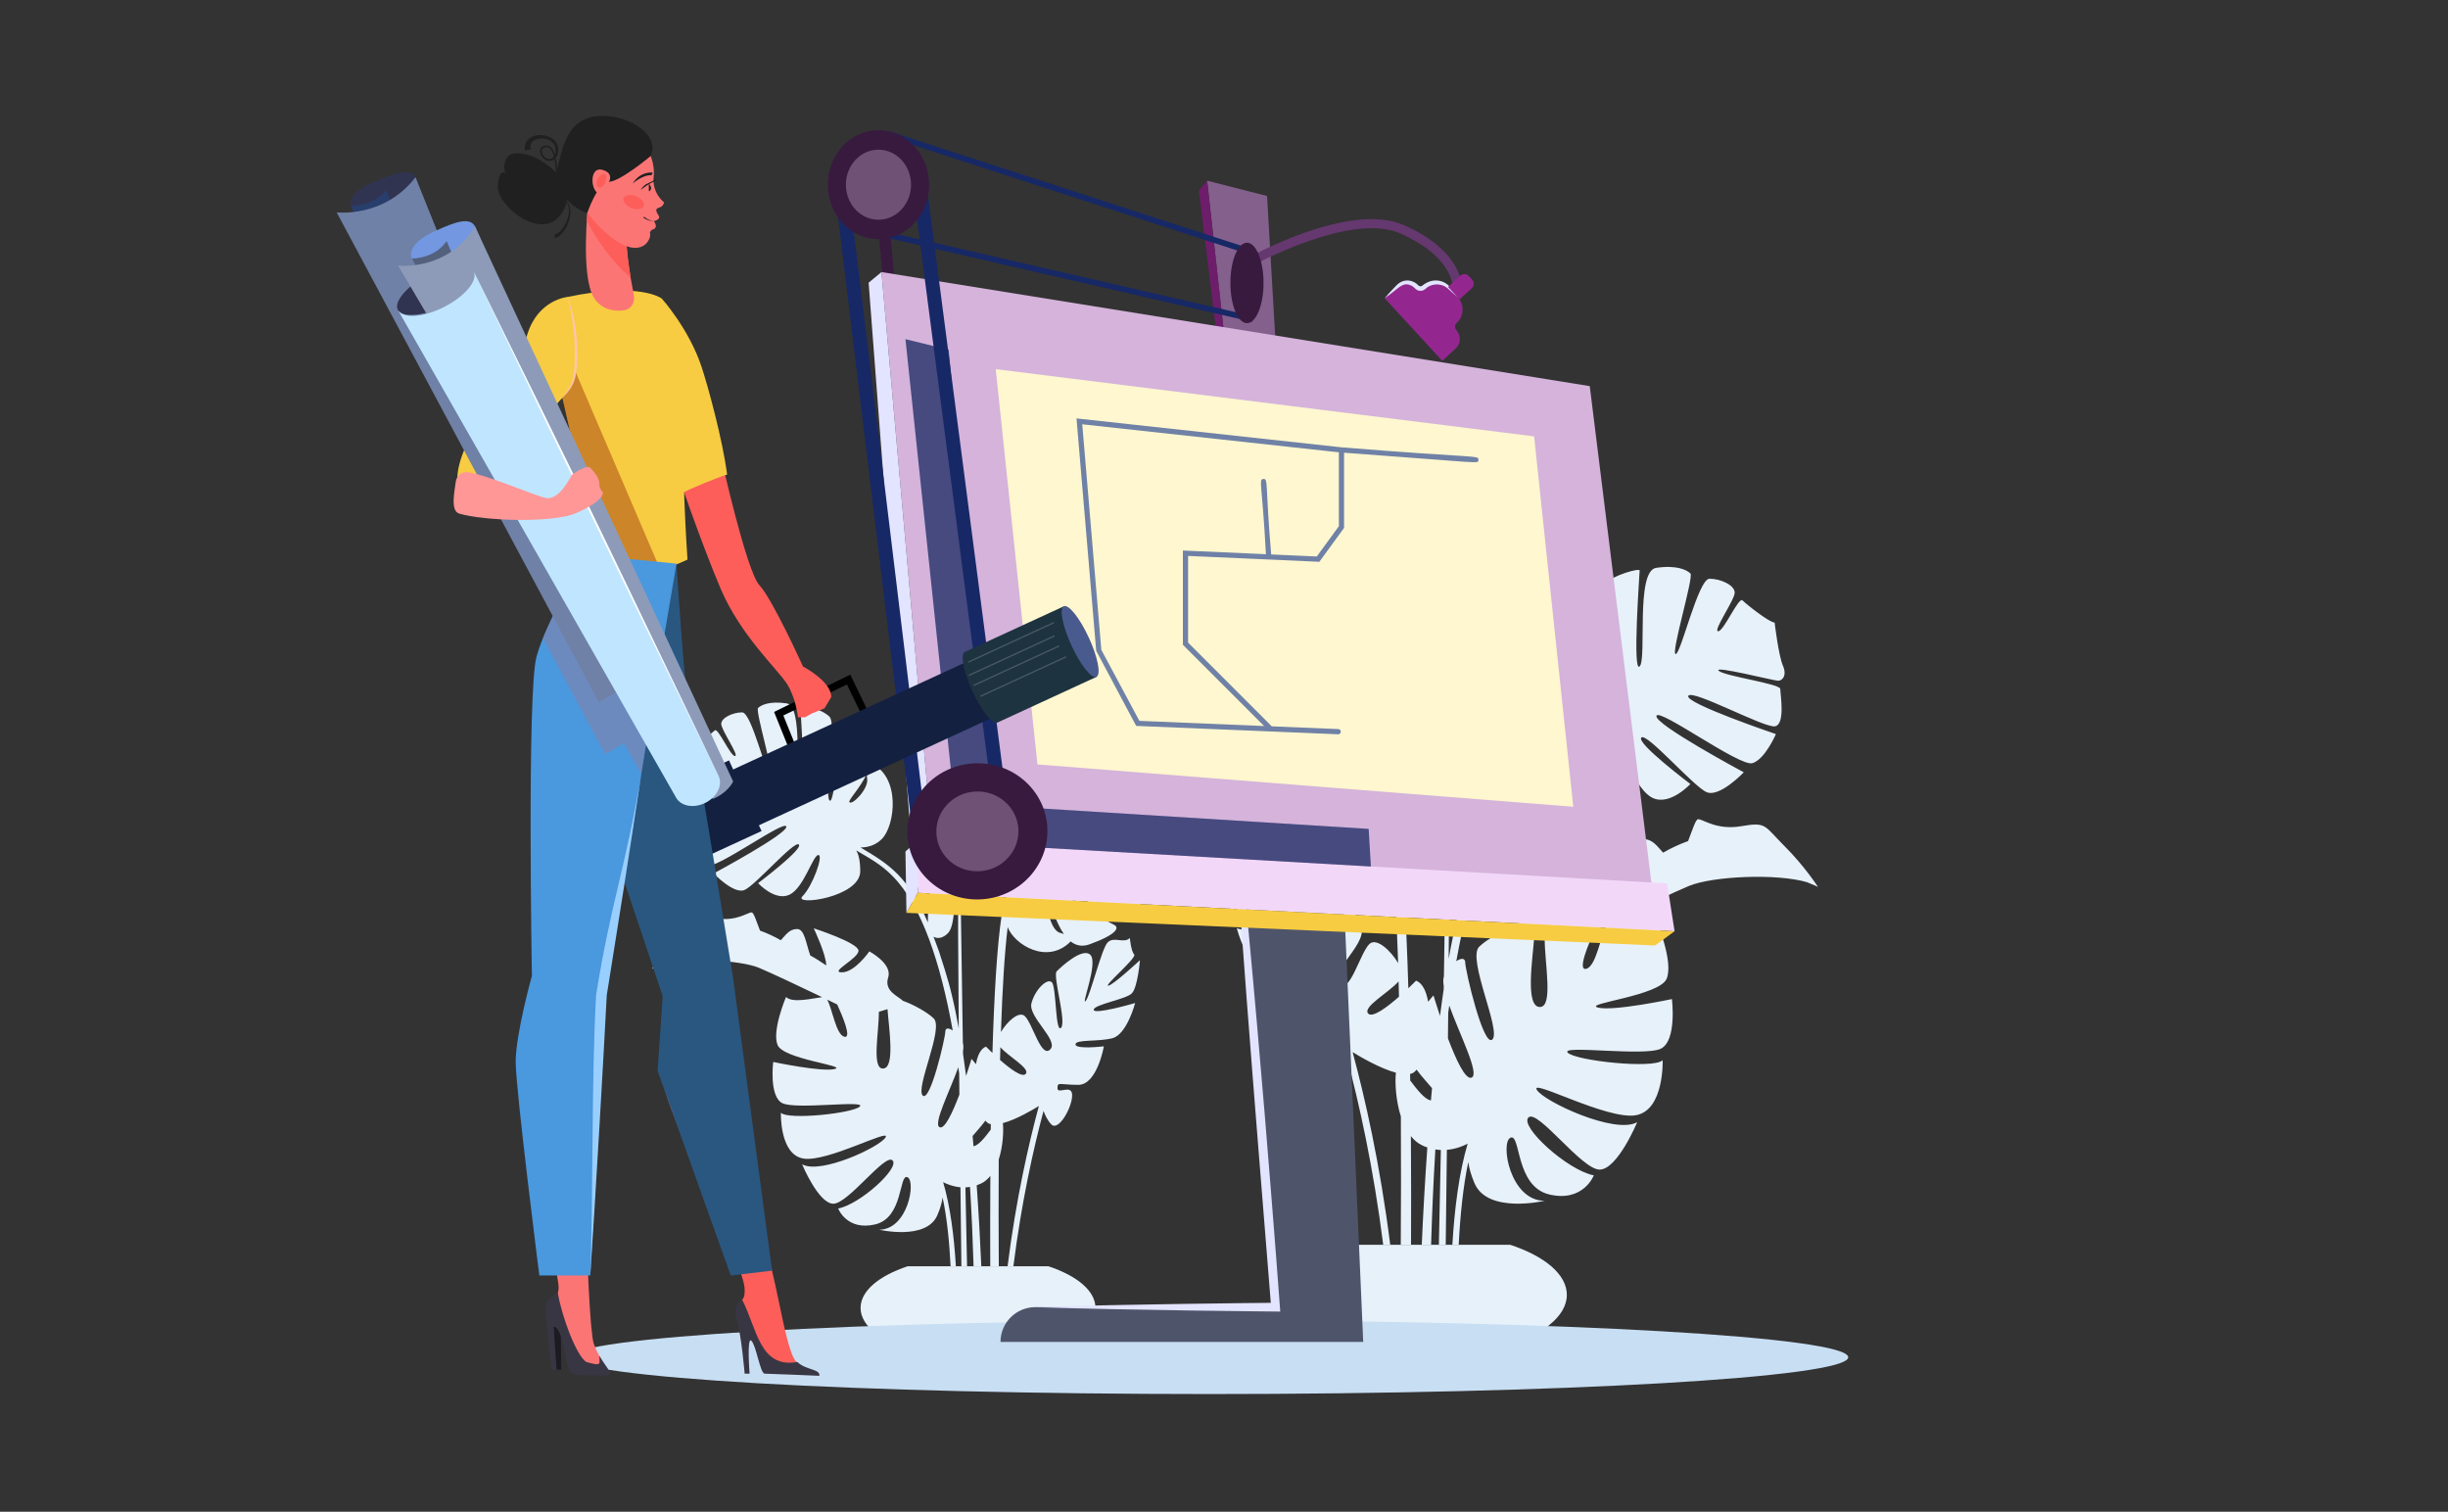 <svg xmlns="http://www.w3.org/2000/svg" width="1098" height="678" viewBox="0 0 1098 678" fill="none"><rect x="0" y="0" width="1098" height="678" fill="#333333" stroke="none"/><path d="M340.517 434.103C345.814 436.315 358.169 442.154 368.733 447.21C364.85 447.646 355.52 450.099 352.556 447.135C352.556 447.135 346.16 462.153 348.749 468.639C351.337 475.109 380.049 477.923 374.436 479.428C368.823 480.933 346.807 476.283 346.807 476.283C346.807 476.283 344.866 491.738 350.901 494.762C356.95 497.787 388.672 493.258 385.662 496.267C382.637 499.292 353.609 502.422 350.253 499.066C350.253 499.066 349.606 517.636 360.185 519.577C370.764 521.518 399.717 505.763 397.219 510.081C394.721 514.4 367.965 526.92 359.764 522.165C359.764 522.165 367.107 539.862 373.789 539.862C380.47 539.862 396.993 517.094 400.334 520.435C403.675 523.79 385.873 540.073 375.941 542.014C375.941 542.014 379.823 552.156 392.569 549.132C405.3 546.107 403.148 526.243 407.03 527.974C410.913 529.704 407.241 551.509 394.3 551.509C394.3 551.509 415.457 556.475 420.423 545.038C421.823 541.818 422.5 539.185 422.786 537.033C424.727 546.077 425.826 556.972 426.367 567.897H428.73C427.948 554.549 426.232 541.006 423.027 530.186C424.622 531.029 427.391 532.187 430.792 532.488C430.942 545.355 431.078 557.438 431.213 567.897H433.756C433.56 558.627 433.305 547.055 433.019 532.548C433.681 532.518 434.373 532.443 435.08 532.338C435.848 544.768 436.344 556.776 436.676 567.897H440.152C439.655 556.4 438.963 544.09 438.075 531.6C438.737 531.375 439.399 531.104 440.076 530.788C441.702 530.02 443.041 528.817 444.2 527.387C444.109 541.818 444.109 555.678 444.154 567.897H447.992C447.901 553.601 447.856 537.078 447.962 520.043C449.918 513.949 450.189 507.117 449.813 503.716C455.772 502.121 463.115 497.802 465.959 496.041C461.43 512.805 455.726 537.725 451.934 567.897H454.538C458.194 538.899 463.627 514.792 468.051 498.223C468.743 500.165 469.902 502.633 471.602 504.333C474.778 507.508 480.887 496.689 480.887 491.286C480.887 485.884 474.311 491.076 474.311 488.051C474.311 485.026 475.274 486.546 483.686 486.546C492.098 486.546 495.123 469.271 495.123 469.271C495.123 469.271 482.392 470.775 482.392 468.413C482.392 466.05 492.534 467.329 499.005 465.614C505.476 463.883 509.148 449.858 509.148 449.858C509.148 449.858 490.578 455.261 490.578 452.883C490.578 450.506 504.934 448.248 507.628 445.54C510.321 442.846 511.3 430.642 511.3 430.642C511.3 430.642 498.99 442.079 497.049 442.079C495.108 442.079 510.111 429.453 508.711 428.054C507.312 426.654 506.77 420.68 506.77 420.68C504.092 423.359 499.652 419.837 496.838 422.651C494.039 425.465 488.953 446.939 486.907 448.986C484.86 451.032 492.625 431.831 489.073 428.264C485.507 424.698 475.861 433.727 473.965 435.623C472.069 437.519 478.494 458.376 475.906 460.964C473.318 463.552 473.845 442.62 471.783 440.559C469.721 438.497 464.244 443.794 462.634 449.949C461.024 456.103 475.094 466.622 471.046 470.67C466.998 474.718 463.281 459.339 459.714 455.772C457.081 453.139 451.618 458.285 448.955 462.86C449.572 444.23 450.535 427.632 451.979 415.804C454.854 423.584 469.751 432.899 480.225 422.23C482.452 423.991 485.206 424.773 488.652 423.539C501.097 419.055 502.241 415.97 499.622 414.736C497.004 413.502 472.686 399.823 475.65 398.348C478.615 396.874 500.435 413.968 504.588 411.907C508.742 409.845 515.152 401.388 514.4 401.027C513.647 400.681 483.46 389.786 486.831 388.116C490.202 386.445 513.542 402.532 517.936 395.429C522.33 388.326 522.526 384.022 522.119 382.292C521.713 380.576 495.589 378.65 496.462 376.769C497.335 374.888 521.939 378.771 523.85 374.708C525.761 370.63 526.228 364.746 524.121 363.752C521.999 362.759 509.283 366.536 510.231 364.505C511.179 362.473 523.654 361.826 523.203 359.885C522.736 357.944 521.382 347.199 522.27 345.318C522.27 345.318 513.452 339.465 511.315 336.56C509.178 333.656 506.875 334.664 506.138 336.244C505.401 337.809 499.592 361.736 498.96 359.042C498.313 356.349 505.642 335.055 504.137 334.348C502.632 333.641 494.912 327.742 492.535 331.203C490.142 334.664 489.299 366.356 486.59 366.612C483.882 366.867 490.428 329.834 490.428 329.834C490.428 329.834 481.354 330.36 478.103 334.378C474.853 338.396 478.269 375.58 475.47 375.385C472.671 375.189 474.01 336.289 474.01 336.289C474.01 336.289 462.739 341.511 462.032 346.913C461.324 352.316 469.15 376.694 466.667 377.928C464.184 379.162 461.61 353.986 461.61 353.986C461.61 353.986 451.799 358.365 451.242 365.739C450.685 373.112 460.196 382.352 459.097 384.7C457.999 387.047 449.512 377.13 448.082 371.126C446.652 365.137 435.878 395.956 444.982 400.229C447.736 401.524 449.798 401.975 451.363 402.005C450.234 404.924 449.812 407.558 449.316 410.252C447.194 423.87 445.9 446.698 445.133 472.235C443.417 470.595 442.243 469.406 442.243 469.406C439.851 470.324 438.421 473.349 437.759 477.261C436.57 475.802 435.743 474.914 435.743 474.914C435.743 474.914 434.779 478.164 433.32 482.543C432.883 479.172 432.432 475.877 431.95 472.672C431.95 472.25 431.95 471.844 431.935 471.423C432.176 469.948 432.176 468.714 431.875 467.841C431.544 447.631 431.183 424.457 430.822 397.852C430.822 397.656 430.746 397.491 430.626 397.355C430.807 392.209 432.507 346.808 438.812 334.604C445.509 321.648 449.828 306.539 449.828 306.539C449.828 306.539 444.109 315.493 439.038 320.564C433.967 325.635 429.543 326.613 429.543 331.143C429.543 335.672 436.239 350.36 431.92 348.193C427.601 346.041 428.685 337.177 427.165 337.177C425.645 337.177 419.4 357.462 419.4 358.546C419.4 359.629 430.19 368.041 427.391 370.855C424.577 373.669 420.047 360.066 418.332 361.781C416.601 363.512 416.18 378.409 416.18 382.292C416.18 386.174 424.486 384.128 420.709 387.905C416.947 391.667 416.18 406.745 416.18 413.698C407.211 393.142 399.145 387.86 385.963 380.08C388.837 380.08 392.479 379.327 395.518 376.303C401.493 370.329 404.231 348.283 390.462 342.218C391.064 338.968 390.643 335.642 388.235 332.603C379.492 321.587 376.422 321.918 376.422 325.319C376.422 328.72 374.481 361.42 372.058 358.997C369.636 356.574 375.459 324.838 372.058 321.437C368.657 318.036 358.951 315.448 358.951 316.411C358.951 317.374 361.705 354.934 358.951 352.195C356.198 349.442 360.577 316.576 352.797 315.448C345.017 314.319 341.3 316.26 340.006 317.554C338.712 318.849 347.454 347.606 345.513 347.606C343.572 347.606 337.101 319.496 332.888 319.496C328.674 319.496 323.498 321.918 323.498 324.672C323.498 327.426 331.759 339.088 329.652 339.088C327.546 339.088 322.038 326.132 320.593 327.592C319.134 329.051 310.556 335.853 308.615 335.853C308.615 335.853 307.155 348.162 305.545 351.879C303.92 355.596 305.711 357.553 307.321 357.553C308.931 357.553 331.518 351.804 329.502 353.836C327.485 355.852 306.508 358.696 306.508 360.637C306.508 362.579 304.567 373.744 308.449 374.557C312.332 375.37 339.539 360.472 340.833 363.226C342.127 365.98 308.133 377.476 308.133 377.476C308.133 377.476 312.181 386.867 316.876 388.326C321.571 389.786 351.743 367.605 352.676 370.675C353.624 373.744 320.112 391.727 320.112 391.727C320.112 391.727 329.02 401.117 333.866 399.176C338.726 397.235 356.288 376.754 358.319 378.771C360.336 380.787 340.021 396.091 340.021 396.091C340.021 396.091 347.635 404.353 354.106 401.268C360.577 398.198 364.625 383.466 367.062 383.466C369.5 383.466 364.459 397.445 359.945 401.96C355.43 406.474 385.843 402.562 385.843 390.749C385.843 385.753 385 382.969 384.037 381.404C384.097 381.434 384.157 381.479 384.217 381.509C388.927 384.323 395.172 387.544 400.334 392.916C413.456 406.098 421.898 432.086 427.33 462.168C425.449 460.874 424.005 461.009 424.005 462.619C424.005 465.433 417.203 494.672 413.862 491.331C410.522 487.991 423.358 461.325 418.828 456.796C416.135 454.102 409.875 450.596 404.969 448.85C402.847 446.728 396.391 444.516 398.378 438.362C400.364 432.207 389.921 426.699 389.921 426.699C389.921 426.699 383.45 436.089 377.611 436.089C371.772 436.089 385.06 429.935 385.06 426.383C385.06 422.832 364.986 416.346 364.986 416.346C364.986 416.346 370.614 428.159 370.584 432.989C368.191 431.319 365.633 429.709 363.436 428.535C361.54 423.223 360.892 416.662 357.537 416.662C353.955 416.662 352.39 419.431 350.208 421.688C347.545 420.138 344.144 418.543 340.893 417.369C339.328 413.412 338.11 409.213 337.131 409.213C335.19 409.213 330.33 413.427 320.94 411.801C311.549 410.176 312.603 411.561 304.928 419.25C297.239 426.94 292.453 434.464 292.453 434.464C292.453 434.464 293.928 433.727 296.411 432.764C307.757 429.363 331.789 430.431 340.668 434.133L340.517 434.103ZM470.895 406.851C471.873 406.369 473.529 413.698 477.215 418.979C476.719 418.739 476.192 418.528 475.53 418.393C471.663 417.535 469.21 407.693 470.895 406.866V406.851ZM448.714 469.692C452.401 473.89 462.393 479.323 460 481.701C458.375 483.341 452.988 479.278 448.548 475.395C448.594 473.484 448.654 471.573 448.699 469.692H448.714ZM441.972 502.603C442.559 503.31 443.176 503.821 443.823 504.047C444.004 504.107 444.215 504.122 444.41 504.168C444.41 504.995 444.395 505.808 444.38 506.635C441.882 509.961 438.948 513.768 436.645 514.069C436.51 512.534 436.375 511.014 436.239 509.495C437.729 507.674 439.956 505.371 441.987 502.587L441.972 502.603ZM381.012 359.81C380.2 358.997 385.767 353.595 388.777 347.049C388.777 347.696 388.807 348.373 388.942 349.126C389.755 353.655 382.382 361.179 381.012 359.81ZM426.879 446.111C425.48 439.791 421.853 428.836 421.176 426.729C420.333 424.382 419.52 422.185 418.708 420.093C420.499 421.207 422.951 420.755 425.149 418.558C428.941 414.766 427.376 400.982 429.874 398.288C429.618 403.991 429.753 429.754 430.024 461.205C429.046 455.772 428.008 450.686 426.879 446.096V446.111ZM429.829 478.676C429.964 479.609 430.084 480.527 430.22 481.46C430.25 484.59 430.28 487.75 430.31 490.925C427.315 498.84 423.749 506.545 421.477 505.567C418.377 504.243 425.871 489.691 429.829 478.691V478.676ZM394.224 453.771C395.503 453.395 396.828 453.004 398.077 452.597C398.679 461.115 401.628 479.233 396 479.233C390.914 479.233 394.239 462.935 394.209 453.771H394.224ZM375.504 450.475C377.822 455.532 382.171 465.795 378.74 464.982C374.918 464.079 373.247 452.101 371.005 448.324C372.57 449.076 374.075 449.798 375.489 450.49L375.504 450.475Z" fill="#E7F1FA"></path><path d="M409.544 606.013H467.78C481.986 601.829 491.346 594.697 491.346 586.586C491.346 578.956 483.069 572.184 470.278 567.926H407.061C394.27 572.184 385.993 578.956 385.993 586.586C385.993 594.697 395.353 601.844 409.559 606.013H409.544Z" fill="#E7F1FA"></path><path d="M810.655 395.73C813.635 396.874 815.41 397.777 815.41 397.777C815.41 397.777 809.647 388.718 800.407 379.478C791.168 370.238 792.432 368.583 781.145 370.524C769.859 372.466 764.021 367.409 761.673 367.409C760.499 367.409 759.04 372.451 757.159 377.206C753.261 378.62 749.168 380.531 745.963 382.412C743.344 379.704 741.448 376.363 737.144 376.363C733.096 376.363 732.329 384.248 730.042 390.629C727.408 392.043 724.323 393.97 721.449 395.986C721.404 390.162 728.176 375.972 728.176 375.972C728.176 375.972 704.038 383.752 704.038 388.041C704.038 392.329 720.005 399.718 712.992 399.718C705.98 399.718 698.2 388.432 698.2 388.432C698.2 388.432 685.634 395.053 688.027 402.457C690.42 409.86 682.655 412.524 680.097 415.067C680.097 415.067 680.097 415.067 680.097 415.082C674.183 417.189 666.659 421.402 663.423 424.638C657.976 430.085 673.415 462.153 669.397 466.171C665.379 470.189 657.193 435.021 657.193 431.65C657.193 429.709 655.448 429.544 653.19 431.094C659.736 394.918 669.864 363.662 685.649 347.817C691.849 341.361 699.373 337.478 705.032 334.093C705.107 334.047 705.182 334.002 705.257 333.957C704.099 335.838 703.075 339.179 703.075 345.198C703.075 359.404 739.658 364.114 734.225 358.681C728.793 353.249 722.743 336.44 725.663 336.44C728.582 336.44 733.443 354.152 741.238 357.854C749.017 361.556 758.182 351.624 758.182 351.624C758.182 351.624 733.744 333.22 736.181 330.797C738.619 328.359 759.747 352.993 765.586 355.326C771.424 357.658 782.139 346.372 782.139 346.372C782.139 346.372 741.839 324.763 742.968 321.061C744.097 317.359 780.378 344.039 786.036 342.279C791.679 340.533 796.555 329.232 796.555 329.232C796.555 329.232 755.669 315.403 757.234 312.107C758.799 308.797 791.499 326.704 796.179 325.741C800.859 324.763 798.511 311.34 798.511 308.992C798.511 306.645 773.305 303.244 770.868 300.821C768.43 298.383 795.592 305.305 797.533 305.305C799.474 305.305 801.626 302.973 799.67 298.489C797.729 294.004 795.968 279.212 795.968 279.212C793.636 279.212 783.312 271.041 781.567 269.28C779.806 267.534 773.2 283.109 770.657 283.109C768.114 283.109 778.061 269.099 778.061 265.789C778.061 262.478 771.831 259.559 766.775 259.559C761.718 259.559 753.923 293.357 751.591 293.357C749.258 293.357 759.762 258.776 758.212 257.211C756.647 255.661 752.178 253.314 742.833 254.683C733.488 256.052 738.74 295.569 735.429 298.88C732.118 302.19 735.429 257.016 735.429 255.857C735.429 254.698 723.752 257.798 719.658 261.891C715.565 265.984 722.578 304.132 719.658 307.051C716.739 309.97 714.407 270.649 714.407 266.556C714.407 262.463 710.705 262.072 700.186 275.314C697.282 278.971 696.77 282.974 697.507 286.886C680.954 294.2 684.25 320.7 691.428 327.878C695.07 331.519 699.464 332.422 702.91 332.422C687.064 341.767 677.358 348.133 666.568 372.842C666.568 364.475 665.635 346.342 661.121 341.827C656.576 337.283 666.568 339.751 666.568 335.071C666.568 330.391 666.042 312.483 663.965 310.407C661.888 308.33 656.441 324.687 653.055 321.317C649.684 317.946 662.656 307.818 662.656 306.524C662.656 305.23 655.132 280.822 653.311 280.822C651.49 280.822 652.799 291.461 647.607 294.064C642.416 296.653 650.467 279.001 650.467 273.554C650.467 268.106 645.14 266.932 639.045 260.838C632.951 254.743 626.074 243.969 626.074 243.969C626.074 243.969 631.265 262.147 639.316 277.707C646.9 292.394 648.947 346.974 649.157 353.174C649.022 353.339 648.917 353.535 648.917 353.761C648.465 385.753 648.044 413.622 647.638 437.925C647.276 438.979 647.276 440.454 647.562 442.244C647.562 442.741 647.547 443.237 647.532 443.749C646.96 447.601 646.404 451.574 645.892 455.622C644.131 450.355 642.973 446.443 642.973 446.443C642.973 446.443 641.964 447.511 640.55 449.272C639.752 444.577 638.037 440.935 635.163 439.821C635.163 439.821 633.748 441.251 631.686 443.222C630.769 412.524 629.219 385.061 626.66 368.689C626.059 365.468 625.547 362.278 624.193 358.787C626.074 358.757 628.556 358.2 631.867 356.65C642.822 351.518 629.866 314.44 628.135 321.648C626.405 328.856 616.202 340.789 614.878 337.96C613.553 335.131 625.005 324.025 624.328 315.162C623.651 306.299 611.853 301.032 611.853 301.032C611.853 301.032 608.753 331.309 605.773 329.834C602.794 328.359 612.199 299.03 611.356 292.544C610.514 286.059 596.955 279.769 596.955 279.769C596.955 279.769 598.565 326.553 595.21 326.794C591.839 327.035 595.962 282.312 592.05 277.481C588.137 272.651 577.242 272.019 577.242 272.019C577.242 272.019 585.112 316.561 581.862 316.245C578.611 315.929 577.588 277.827 574.714 273.659C571.84 269.491 562.555 276.593 560.749 277.436C558.943 278.279 567.747 303.891 566.979 307.126C566.212 310.362 559.229 281.589 558.341 279.708C557.454 277.827 554.685 276.593 552.127 280.1C549.553 283.606 538.944 290.633 538.944 290.633C539.998 292.891 538.372 305.832 537.816 308.149C537.259 310.482 552.262 311.264 553.406 313.702C554.549 316.155 539.245 311.611 536.702 312.799C534.144 313.988 534.731 321.076 537.018 325.967C539.305 330.857 568.89 326.192 569.944 328.45C570.997 330.707 539.591 333.024 539.095 335.086C538.598 337.162 538.824 342.324 544.121 350.871C549.403 359.419 577.483 340.067 581.531 342.068C585.579 344.07 549.282 357.177 548.38 357.598C547.477 358.019 555.166 368.192 560.177 370.675C565.173 373.158 591.402 352.602 594.984 354.363C598.565 356.138 569.312 372.586 566.166 374.061C563.021 375.535 564.391 379.252 579.364 384.655C583.487 386.144 586.813 385.196 589.491 383.075C602.087 395.911 619.994 384.7 623.47 375.355C625.201 389.59 626.359 409.544 627.112 431.951C623.907 426.459 617.346 420.259 614.17 423.434C609.882 427.723 605.412 446.217 600.537 441.341C595.676 436.481 612.605 423.825 610.664 416.421C608.723 409.018 602.132 402.652 599.664 405.135C597.196 407.618 597.828 432.779 594.713 429.664C591.598 426.549 599.333 401.479 597.045 399.191C594.758 396.904 583.156 386.054 578.867 390.328C574.578 394.617 583.923 417.716 581.455 415.248C578.988 412.78 572.893 386.957 569.522 383.586C566.151 380.215 560.809 384.444 557.574 381.224C557.574 381.224 556.927 388.402 555.241 390.087C553.556 391.772 571.599 406.956 569.251 406.956C566.904 406.956 552.127 393.202 552.127 393.202C552.127 393.202 553.3 407.874 556.536 411.109C559.786 414.36 577.046 417.084 577.046 419.943C577.046 422.802 554.73 416.316 554.73 416.316C554.73 416.316 559.139 433.185 566.934 435.262C574.714 437.339 586.918 435.773 586.918 438.633C586.918 441.492 571.599 439.671 571.599 439.671C571.599 439.671 575.225 460.438 585.353 460.438C595.48 460.438 596.624 458.617 596.624 462.258C596.624 465.9 588.724 459.655 588.724 466.156C588.724 472.657 596.067 485.658 599.89 481.836C601.936 479.79 603.321 476.81 604.163 474.478C609.49 494.401 616.006 523.399 620.415 558.281H623.56C619.001 522 612.139 492.039 606.691 471.874C610.107 473.981 618.956 479.173 626.104 481.099C625.652 485.177 625.983 493.393 628.331 500.737C628.451 521.217 628.406 541.081 628.286 558.281H632.89C632.95 543.579 632.951 526.921 632.83 509.555C634.215 511.286 635.84 512.715 637.796 513.648C638.609 514.039 639.406 514.355 640.204 514.626C639.135 529.644 638.308 544.452 637.706 558.281H641.889C642.296 544.903 642.882 530.457 643.8 515.514C644.643 515.65 645.471 515.74 646.268 515.77C645.922 533.211 645.621 547.13 645.38 558.281H648.45C648.601 545.716 648.781 531.164 648.962 515.695C653.04 515.349 656.365 513.949 658.292 512.926C654.424 525.927 652.378 542.225 651.43 558.266H654.274C654.936 545.129 656.26 532.022 658.578 521.142C658.909 523.73 659.736 526.906 661.407 530.773C667.381 544.527 692.812 538.553 692.812 538.553C677.237 538.553 672.828 512.339 677.493 510.262C682.173 508.186 679.57 532.067 694.889 535.709C710.208 539.335 714.873 527.146 714.873 527.146C702.94 524.814 681.526 505.221 685.544 501.188C689.577 497.155 709.426 524.558 717.461 524.558C725.497 524.558 734.33 503.28 734.33 503.28C724.459 508.983 692.271 493.935 689.276 488.743C686.282 483.552 721.088 502.497 733.804 500.165C746.52 497.832 745.752 475.501 745.752 475.501C741.734 479.519 706.807 475.757 703.181 472.13C699.554 468.503 737.701 473.951 744.97 470.309C752.238 466.668 749.905 448.083 749.905 448.083C749.905 448.083 723.436 453.696 716.679 451.875C709.922 450.054 744.458 446.683 747.573 438.904C750.688 431.124 742.998 413.051 742.998 413.051C739.432 416.617 728.206 413.668 723.541 413.141C736.257 407.046 751.094 400.034 757.475 397.37C768.159 392.916 797.051 391.637 810.7 395.715L810.655 395.73ZM595.059 378.47C594.277 378.635 593.629 378.906 593.043 379.177C597.482 372.827 599.453 364.009 600.642 364.595C602.674 365.604 599.709 377.432 595.059 378.455V378.47ZM627.488 447.03C622.161 451.695 615.69 456.57 613.719 454.614C610.845 451.74 622.868 445.209 627.307 440.168C627.368 442.44 627.428 444.727 627.488 447.03ZM642.31 488.036C642.145 489.872 641.979 491.693 641.814 493.529C639.06 493.167 635.524 488.578 632.514 484.59C632.514 483.597 632.484 482.604 632.469 481.625C632.71 481.565 632.966 481.55 633.176 481.475C633.959 481.204 634.696 480.587 635.388 479.729C637.826 483.07 640.505 485.839 642.295 488.021L642.31 488.036ZM699.178 295.163C699.343 294.245 699.373 293.432 699.373 292.665C702.985 300.55 709.681 307.051 708.718 308.014C707.063 309.669 698.2 300.61 699.178 295.163ZM649.774 429.965C650.106 392.134 650.256 361.149 649.955 354.302C652.95 357.553 651.069 374.121 655.643 378.681C658.292 381.329 661.226 381.856 663.378 380.531C662.4 383.029 661.422 385.678 660.414 388.507C659.601 391.035 655.237 404.202 653.567 411.817C652.212 417.339 650.948 423.449 649.774 429.98V429.965ZM660.052 483.296C657.329 484.47 653.04 475.215 649.443 465.689C649.488 461.882 649.519 458.075 649.564 454.313C649.714 453.199 649.88 452.086 650.03 450.972C654.785 464.2 663.799 481.701 660.067 483.296H660.052ZM690.691 451.634C683.934 451.634 687.485 429.844 688.208 419.597C689.727 420.093 691.308 420.56 692.843 421.011C692.812 432.026 696.8 451.634 690.691 451.634ZM720.757 414.465C718.063 419.01 716.047 433.411 711.457 434.509C707.334 435.488 712.556 423.163 715.355 417.069C717.07 416.241 718.876 415.383 720.757 414.465Z" fill="#E7F1FA"></path><path d="M674.423 604.1H604.388C587.309 599.074 576.053 590.481 576.053 580.73C576.053 571.551 586.015 563.409 601.394 558.293H677.433C692.827 563.409 702.774 571.551 702.774 580.73C702.774 590.481 691.518 599.074 674.438 604.1H674.423Z" fill="#E7F1FA"></path><path d="M829 608.723C829 617.831 700.726 625.223 542.5 625.223C384.274 625.223 256 617.831 256 608.723C256 599.614 384.274 592.223 542.5 592.223C700.726 592.223 829 599.614 829 608.723Z" fill="#C8DEF3"></path><path d="M600.25 345.477L551.855 338.344L572.125 586.248H464.349C455.742 586.248 448.759 593.231 448.759 601.838H611.446L600.25 345.492V345.477Z" fill="#4E556B"></path><path d="M551.855 338.344C554.563 394.865 562.629 492.648 569.988 584.307C567.761 584.352 505.792 584.849 464.349 586.248C506.996 587.693 571.688 588.19 574.231 588.235C574.231 588.114 563.035 434.923 551.84 338.359L551.855 338.344Z" fill="#E3E4FF"></path><path d="M398.755 98.241L393.6 98.707L397.137 137.808L402.293 137.342L398.755 98.241Z" fill="#381A3F"></path><path d="M541.441 81.047L551.628 173.172L573.509 177.506L568.317 87.909L541.441 81.047Z" fill="#84608D"></path><path d="M537.725 85.396L541.442 81.047L551.629 173.172H548.575L537.725 85.396Z" fill="#6E1D6B"></path><path d="M395.368 122.023L713.051 173.172L742.727 412.244L419.806 396.864L395.368 122.023Z" fill="#D5B3DB"></path><path d="M389.604 126.779L395.368 122.023L419.806 396.864L410.296 398.234L389.604 126.779Z" fill="#E3E4FF"></path><path d="M747.752 396.202L411.65 377.016V400.431L751.093 417.661L747.752 396.202Z" fill="#F3D7F9"></path><path d="M406.127 381.876L411.65 377.016V400.431L406.564 409.414L406.127 381.876Z" fill="#E3E4FF"></path><path d="M751.093 417.66L742.35 424.04L406.564 409.413L411.65 400.43L751.093 417.66Z" fill="#F7CC42"></path><path d="M651.248 126.852C651.248 126.747 650.059 114.392 628.029 104.671C605.562 94.769 560.733 119.689 560.282 119.93L558.28 116.379C560.191 115.31 605.336 90.21 629.654 100.939C654.183 111.759 655.266 126.01 655.296 126.612L651.233 126.837L651.248 126.852Z" fill="#653870"></path><path d="M653.385 144.838C656.696 141.798 656.906 136.637 653.867 133.326L650.165 129.293C647.125 125.983 641.964 125.772 638.653 128.812C637.72 129.669 636.275 129.609 635.418 128.676L635.327 128.586C633.13 126.208 629.428 126.058 627.051 128.24L621.062 133.748L646.899 161.843L652.889 156.335C655.266 154.138 655.417 150.436 653.235 148.058C652.377 147.125 652.437 145.681 653.37 144.823L653.385 144.838Z" fill="#93278F"></path><path d="M653.866 133.34C649.803 129.984 649.111 128.48 646.282 127.787C643.829 127.201 641.467 127.893 640.052 128.976C639.601 129.247 638.096 131.173 635.808 130.165C634.68 129.668 634.454 128.735 632.859 128.028C628.977 126.268 627.532 129.277 621.076 133.762C622.942 131.489 625.711 128.645 626.057 128.284C628.314 125.801 631.008 125.274 633.596 126.237C635.252 126.854 636.094 127.983 636.32 128.134C636.756 128.495 637.464 128.48 637.915 128.134C642.52 124.341 648.028 125.425 650.917 129.367C651.925 130.662 652.933 131.956 653.881 133.325L653.866 133.34Z" fill="#E3E4FF"></path><path d="M658.875 123.861L660.251 125.356C661.3 126.497 661.226 128.262 660.086 129.311L654.659 134.303L649.494 128.688L654.92 123.696C656.061 122.646 657.826 122.72 658.875 123.861Z" fill="#93278F"></path><path d="M614.892 388.621L445.329 378.945L446.427 361.293L613.884 371.752L614.892 388.621Z" fill="#464A7F"></path><path d="M446.607 375.708L429.889 377.318L406.127 152.121L425.479 156.846L446.607 375.708Z" fill="#464A7F"></path><path d="M398.896 58.894L398.096 61.355L559.953 113.977L560.753 111.516L398.896 58.894Z" fill="#172866"></path><path d="M393.131 102.896L392.55 105.418L561.571 144.346L562.152 141.824L393.131 102.896Z" fill="#172866"></path><path d="M380.156 80.667L373.956 81.418L408.561 366.961L414.761 366.209L380.156 80.667Z" fill="#172866"></path><path d="M414.745 76.42L408.552 77.227L445.624 361.883L451.816 361.076L414.745 76.42Z" fill="#172866"></path><path d="M469.737 370.752C470.865 387.576 457.758 402.158 440.453 403.317C423.148 404.491 408.19 391.79 407.061 374.966C405.932 358.142 419.039 343.56 436.36 342.402C453.665 341.243 468.623 353.929 469.752 370.752H469.737Z" fill="#381A3F"></path><path d="M456.765 371.63C457.427 381.487 449.738 390.034 439.595 390.727C429.453 391.419 420.679 383.97 420.017 374.113C419.355 364.257 427.045 355.709 437.187 355.017C447.33 354.325 456.103 361.774 456.765 371.63Z" fill="#6E5175"></path><path d="M566.737 126.898C566.737 136.86 563.412 144.941 559.304 144.941C555.195 144.941 551.87 136.86 551.87 126.898C551.87 116.936 555.195 108.855 559.304 108.855C563.412 108.855 566.737 116.936 566.737 126.898Z" fill="#381A3F"></path><path d="M416.752 82.837C416.752 96.335 406.579 107.26 394.029 107.26C381.479 107.26 371.291 96.32 371.291 82.837C371.291 69.354 381.464 58.398 394.029 58.398C406.594 58.398 416.752 69.338 416.752 82.837Z" fill="#381A3F"></path><path d="M408.626 82.839C408.626 91.507 402.08 98.55 394.014 98.55C385.948 98.55 379.402 91.522 379.402 82.839C379.402 74.156 385.948 67.129 394.014 67.129C402.08 67.129 408.626 74.156 408.626 82.839Z" fill="#6E5175"></path><path d="M446.608 165.559L465.328 342.842L705.663 361.833L688.102 195.715L446.608 165.559Z" fill="#FFF7CF"></path><path d="M601.785 200.632L482.844 187.66L491.677 291.869L509.615 325.562C556.821 327.518 600.506 329.324 600.22 329.324C601.725 329.324 601.785 327.052 600.265 326.992L570.41 325.758C570.229 325.517 570.936 326.269 532.894 288.212V249.328L591.763 251.961L602.853 236.763V203.039C665.936 207.644 662.956 208.141 663.092 206.275C663.257 204.018 662.926 205.613 601.785 200.632ZM600.521 236.01L590.619 249.584L570.154 248.666C567.46 216.809 568.92 214.672 566.663 214.822C564.42 214.973 566.121 216.733 567.806 248.56L530.562 246.905V289.191L566.994 325.622L511.044 323.305L493.979 291.448L485.417 190.294L600.521 202.859V236.025V236.01Z" fill="#6F81A6"></path><path d="M354.031 336.245L347.199 319.301L381.373 302.582L390.808 322.115L387.874 323.544L379.854 306.961L351.367 320.896L357.07 335.026L354.031 336.245Z" fill="black"></path><path d="M323.227 204.258C323.227 204.258 334.814 256.325 340.623 262.464C346.446 268.604 360.17 298.941 360.17 298.941C360.17 298.941 372.856 305.472 372.856 312.62L369.831 317.676L363.993 320.054L361.073 321.709H357.928C357.928 321.709 357.025 313.087 352.992 306.721C348.944 300.356 332.12 284.946 323.242 264.075C314.348 243.203 303.438 211.015 303.438 211.015L323.242 204.258H323.227Z" fill="#FD5E5A"></path><path d="M458.626 285.265L289.523 363.223L301.065 388.259L470.168 310.301L458.626 285.265Z" fill="#142040"></path><path d="M326.974 341.041L278.146 363.551L292.749 395.228L341.578 372.718L326.974 341.041Z" fill="#142040"></path><path d="M289.324 377.702C293.357 386.445 294.892 394.345 292.755 395.324C290.618 396.317 285.607 390.027 281.574 381.269C277.541 372.526 276.006 364.625 278.143 363.647C280.28 362.669 285.291 368.959 289.324 377.702Z" fill="#142040"></path><path d="M432.749 292.394C430.612 293.387 432.147 301.273 436.18 310.016C440.213 318.759 445.209 325.049 447.361 324.071L491.813 303.575L477.217 271.898L432.764 292.379L432.749 292.394Z" fill="#1E3340"></path><path d="M488.366 285.951C492.399 294.694 493.934 302.594 491.782 303.573C489.645 304.566 484.634 298.276 480.601 289.518C476.568 280.775 475.034 272.874 477.17 271.896C479.307 270.903 484.318 277.193 488.351 285.951H488.366Z" fill="#495B8E"></path><path d="M472.671 279.57L434.614 297.116C434.479 297.177 434.313 297.116 434.238 296.981C434.178 296.846 434.238 296.68 434.374 296.605L472.431 279.058C472.566 278.998 472.747 279.058 472.807 279.194C472.867 279.329 472.807 279.495 472.671 279.57Z" fill="#495A63"></path><path d="M472.943 285.531L434.886 303.077C434.75 303.137 434.585 303.077 434.51 302.942C434.449 302.806 434.51 302.626 434.645 302.566L472.702 285.019C472.838 284.959 473.018 285.019 473.078 285.155C473.138 285.29 473.078 285.456 472.943 285.531Z" fill="#495A63"></path><path d="M475.019 290.047L436.962 307.593C436.827 307.653 436.661 307.593 436.586 307.458C436.526 307.322 436.586 307.157 436.721 307.081L474.778 289.535C474.914 289.475 475.079 289.535 475.154 289.67C475.215 289.806 475.155 289.986 475.019 290.047Z" fill="#495A63"></path><path d="M478.103 294.918L440.047 312.464C439.911 312.524 439.731 312.464 439.67 312.329C439.61 312.193 439.67 312.028 439.806 311.952L477.863 294.406C477.998 294.346 478.179 294.406 478.239 294.542C478.299 294.677 478.239 294.843 478.103 294.918Z" fill="#495A63"></path><path d="M280.144 395.43C280.144 395.43 301.843 437.128 300.413 449.453C298.969 461.777 294.334 471.709 298.232 488.563C302.129 505.402 333.264 566.543 333.971 577.694C334.272 582.404 332.842 582.84 332.842 582.84C332.873 590.951 335.37 599.634 337.056 601.32C339.208 603.472 341.616 614.171 343.662 614.171C345.709 614.171 363.059 616.082 363.059 616.082C363.526 612.124 358.199 615.284 355.114 607.068C352.029 598.852 350.178 586.527 346.28 569.899C342.383 553.256 326.402 477.352 326.402 459.896C326.402 442.44 328.012 442.35 325.333 430.853C322.67 419.356 312.603 397.792 312.603 397.792L280.144 395.445V395.43Z" fill="#FD5E5A"></path><path d="M303.423 252.804C303.423 252.804 307.035 311.447 309.864 325.426C312.693 339.406 328.795 438.454 328.795 438.454L346.296 569.885L327.772 572.067L294.951 480.228L297.254 446.805L264.75 349.804L279.843 252.096L293.115 251.449L303.438 252.819L303.423 252.804Z" fill="#2A5780"></path><path d="M357.612 610.833C361.675 614.64 367.89 613.888 367.514 617.048C367.514 617.048 345.047 616.085 343 616.085C340.954 616.085 339.208 603.459 337.041 601.292C334.889 599.14 336.213 616.085 336.213 616.085H334.001C334.001 616.085 332.511 598.629 330.465 591.857C328.825 586.455 331.157 584.182 332.827 582.828C339.569 595.724 340.622 613.858 357.612 610.833Z" fill="#393644"></path><path d="M314.65 164.452C308.962 147.342 296.772 133.844 296.772 133.844C296.772 133.844 298.608 165.671 301.136 178.191C302.717 185.986 299.331 207.986 305.516 221.334C309.518 219.137 321.737 214.171 326.132 212.832C324.13 197.242 317.569 173.225 314.65 164.452Z" fill="#F7CC42"></path><path d="M251.507 595.098L251.748 614.255L249.611 614.3L246.947 592.465L251.507 595.098Z" fill="#1D1B22"></path><path d="M270.378 426.56C270.378 426.56 267.609 456.686 263.907 465.625C260.205 474.563 263.185 592.858 266.269 602.413C266.947 604.535 267.88 606.416 268.843 608.086C272.228 613.91 272.996 615.099 268.436 615.099C262.583 615.099 257.466 613.97 256.337 611.562C254.381 607.424 252.696 593.159 248.693 593.159C248.693 593.159 245.969 587.831 246.662 585.032C247.7 580.819 250.559 583.001 250.559 577.147C250.559 571.293 231.463 482.268 234.548 469.327C237.633 456.385 239.784 454.85 239.784 439.441C239.784 424.031 270.393 426.575 270.393 426.575L270.378 426.56Z" fill="#FC7575"></path><path d="M296.757 133.847C296.757 133.847 287.081 126.353 254.471 133.2C252.876 133.531 250.469 171.032 250.469 171.032C250.469 171.032 266.164 233.316 263.079 248.831C263.079 248.831 281.197 264.225 308.359 250.968C308.359 250.968 305.003 202.091 307.501 191.211C309.999 180.331 314.95 170.475 308.013 159.159C301.061 147.842 296.757 133.847 296.757 133.847Z" fill="#F7CC42"></path><path opacity="0.4" d="M296.095 255.316L251.883 152.16C251.071 161.61 250.469 171.046 250.469 171.046C250.469 171.046 266.164 233.33 263.079 248.845C263.079 248.845 275.885 259.725 296.095 255.316Z" fill="#8F1D03"></path><path d="M263.079 248.831C263.079 248.831 244.796 278.476 240.582 294.789C236.369 311.101 238.566 437.687 238.566 437.687C238.566 437.687 231.297 463.69 231.297 476.225C231.297 488.76 241.906 572.052 241.906 572.052H264.735L271.612 446.249L291.957 320.356L303.424 252.789L263.094 248.816L263.079 248.831Z" fill="#4A98DE"></path><path d="M264.735 572.066C266.149 538.509 265.216 484.772 267.368 446.203C274.336 403.27 280.235 390.886 287.668 347.035C287.172 350.271 281.137 390.359 276.111 421.524L272.154 446.338V446.278C270.679 475.035 266.932 539.713 264.75 572.051L264.735 572.066Z" fill="#99CFFF"></path><g style="mix-blend-mode:multiply" opacity="0.42"><path d="M278.518 250.348L263.079 248.828C263.079 248.828 250.152 269.805 243.531 286.178L271.431 338.32L279.843 333.384L287.638 347.048L291.941 320.382L297.058 290.256L278.503 250.363L278.518 250.348Z" fill="#9C7692"></path></g><path d="M251.582 179.123C257.948 172.276 258.354 169.462 258.354 156.686C258.354 143.91 254.472 133.195 254.472 133.195C254.472 133.195 241.304 134.384 236.489 150.064C230.515 169.507 204.782 196.368 205.114 215.374C210.696 212.515 221.757 221.844 228.017 221.318C229.462 209.084 246.21 184.886 251.567 179.123H251.582Z" fill="#F7CC42"></path><path d="M251.582 179.123C257.541 171.809 257.872 169.793 257.812 156.896C257.782 149.056 256.578 140.765 254.471 133.195C255.961 136.942 257.029 140.855 257.752 144.828C259.362 153.375 259.121 164.119 258.068 168.995C257.616 170.996 256.759 172.923 255.6 174.593C254.411 176.248 253.027 177.723 251.582 179.123Z" fill="#FEC4B7"></path><path d="M250.213 579.887C251.973 590.601 258.67 608.313 262.989 610.841C270.121 612.872 268.857 611.804 268.827 608.072C272.213 613.896 276.051 616.875 271.491 616.875C265.637 616.875 256.503 617.236 255.374 614.829C253.418 610.69 252.365 595.01 248.347 595.01L249.596 614.317L247.474 614.377C247.474 614.377 244.329 587.802 245.021 585.139C245.969 581.497 249.084 580.549 250.213 579.902V579.887Z" fill="#393644"></path><path d="M253.855 89.828C258.641 94.463 253.81 105.689 248.934 106.787L248.739 105.192C252.26 104.741 257.948 94.764 253.69 90.009L253.855 89.828Z" fill="#202020"></path><path d="M249.34 77.373C249.235 73.249 248.287 64.883 244.51 66.102C240.672 66.719 244.78 73.4 248.046 70.601C249.415 69.382 249.581 67.08 248.859 65.364C246.662 60.022 235.827 61.783 238.265 66.989L235.436 67.456C234.021 57.675 251.838 58.608 250.288 68.359C249.761 71.489 247.279 72.738 245.277 72C242.042 70.857 240.778 65.921 244.329 65.379C248.738 64.04 249.867 72.542 249.987 77.388H249.34V77.373Z" fill="#202020"></path><path d="M263.787 91.455C263.787 91.455 260.265 124.064 266.465 133.65C269.956 139.037 275.524 139.684 279.723 139.203C282.883 138.857 284.959 135.727 284.327 132.506C282.672 124.169 279.888 108.188 281.303 101.01C283.244 91.048 263.787 91.44 263.787 91.44V91.455Z" fill="#FC7575"></path><path d="M263.786 91.455C263.786 91.455 263.47 94.434 263.184 98.843C265.998 104.667 270.061 110.942 275.719 117.443C278.413 120.543 280.775 122.845 282.867 124.546C281.483 116.299 280.264 106.292 281.302 101.01C283.243 91.048 263.786 91.44 263.786 91.44V91.455Z" fill="#FD5E5A"></path><path d="M257.195 71.499C258.128 68.143 261.92 63.373 266.946 60.227C277.796 53.426 291.535 61.477 293.175 75.336C293.326 76.6 293.356 77.849 293.205 79.038C292.272 86.607 297.855 90.775 297.855 90.775C297.855 90.775 297.569 92.551 295.779 93.048C293.988 93.544 294.183 94.432 294.77 95.606C295.357 96.78 295.974 97.005 295.523 97.908C295.071 98.811 293.28 99.142 293.28 99.142C293.28 99.142 294.56 100.963 294.063 101.941C293.566 102.919 292.844 102.829 292.844 102.829C292.844 102.829 291.234 103.612 291.565 104.8C291.896 105.989 291.174 107.344 290.572 108.307C289.729 109.661 284.462 116.087 270.904 103.642C257.345 91.197 255.118 79.083 257.21 71.484L257.195 71.499Z" fill="#FC7575"></path><path d="M292.814 77.41C292.814 77.41 287.276 76.568 283.755 82.331C283.755 82.331 288.284 78.283 292.227 78.584L292.814 77.395V77.41Z" fill="#202020"></path><path d="M291.038 82.363C291.038 82.363 292.302 83.808 292.001 84.741C291.7 85.674 291.023 85.794 291.023 85.794V82.363H291.038Z" fill="#202020"></path><path d="M287.366 85.252C287.366 85.252 290.045 82.995 292.167 82.001C294.288 81.008 294.665 80 294.665 80C294.665 80 292.558 81.475 290.541 82.257C288.525 83.04 287.366 85.252 287.366 85.252Z" fill="#202020"></path><path d="M289.082 97.352C290.256 98.375 291.746 99.007 293.281 99.157C291.731 99.172 290.15 98.736 288.736 97.743C288.616 97.653 288.585 97.487 288.661 97.367C288.736 97.246 288.902 97.216 289.022 97.306C289.022 97.306 289.022 97.306 289.037 97.322L289.082 97.352Z" fill="#202020"></path><path d="M288.751 92.428C288.164 93.888 285.666 94.249 283.168 93.256C280.67 92.263 279.12 90.261 279.707 88.817C280.294 87.357 282.792 86.996 285.29 87.989C287.788 88.982 289.338 90.984 288.751 92.428Z" fill="#FD5E5A"></path><path d="M238.957 70.205C238.957 70.205 230.891 66.985 227.956 70.1C225.007 73.215 226.662 77.699 226.662 77.699C226.662 77.699 223.698 74.99 223.337 83.734C222.976 92.477 243.847 109.421 252.41 94.96C260.957 80.498 240.251 70.551 238.972 70.205H238.957Z" fill="#202020"></path><path d="M252.44 87.349C248.497 85.784 240.792 84.053 240.883 88.207C240.672 94.482 248.858 95.942 247.986 91.352C247.579 87.214 239.303 88.071 238.294 91.442C237.076 95.249 241.063 99.674 245.548 97.326L246.481 99.282C237.663 103.39 232.606 90.584 239.468 87.74C243.351 86.145 249.174 86.882 249.415 91.186C249.626 92.631 249.039 94.377 247.489 95.129C245.909 95.791 244.509 95.234 243.396 94.693C239.288 92.616 239.107 87.56 240.537 86.01C242.944 83.241 249.355 85.167 252.711 86.597L252.41 87.334L252.44 87.349Z" fill="#202020"></path><path d="M268.301 52.072C254.668 53.05 252.501 65.149 249.747 76.496C247.008 87.842 262.192 95.953 263.441 95.426C263.441 95.426 268.076 81.717 273.177 81.537C278.278 81.356 291.852 69.965 291.852 69.965C296.291 60.484 281.935 51.079 268.301 52.072Z" fill="#202020"></path><path d="M273.161 81.539C273.161 81.539 275.509 77.627 270.167 76.167C264.824 74.707 264.734 83.691 267.714 86.31C270.693 88.928 273.161 81.539 273.161 81.539Z" fill="#FC7575"></path><path d="M271.461 82.062C271.461 82.062 273.011 77.698 270.618 77.969C268.226 78.24 266.54 82.95 268.286 83.943C270.047 84.936 271.461 82.062 271.461 82.062Z" fill="#FD5E5A"></path><path d="M168.05 113L157.381 92.399C157.381 92.399 154.175 86.952 168.787 81.113C177.5 77.622 184.482 75.259 186.363 79.488C188.245 83.716 207.913 146.738 207.913 146.738L168.05 113Z" fill="#313451"></path><path d="M173.302 85.308C169.134 90.229 163.114 92.245 157.381 92.396L167.403 114.878C167.403 114.878 185.205 120.551 182.256 111.191C179.306 101.831 173.317 85.293 173.317 85.293L173.302 85.308Z" fill="#283E6D"></path><path d="M268.617 314.974L151 95.24C151 95.24 172.278 97.858 186.363 79.484L278.654 309.09L268.617 314.974Z" fill="#6F81A6"></path><path d="M197.695 138.447L184.799 115.965C184.799 115.965 180.992 110.021 195.333 103.535C203.88 99.668 210.787 97.034 213.12 101.654C215.452 106.274 241.681 175.15 241.681 175.15L197.695 138.462V138.447Z" fill="#7397E1"></path><path d="M200.344 108.094C196.566 113.511 190.622 115.753 184.784 115.964L197.199 140.523C197.199 140.523 215.919 146.632 211.991 136.399C208.063 126.167 200.329 108.094 200.329 108.094H200.344Z" fill="#53617D"></path><path d="M220.237 117.757C222.299 121.85 214.609 129.886 203.067 135.725C191.51 141.563 180.48 142.993 178.418 138.9C176.357 134.807 184.046 126.771 195.588 120.932C207.13 115.094 218.176 113.664 220.237 117.757Z" fill="#313451"></path><path d="M213.104 101.641L231.298 140.781L328.825 350.493C327.486 353.187 324.777 355.835 321.181 357.656C320.684 357.897 320.188 358.138 319.691 358.333L187.522 134.295L178.554 119.112C178.554 119.112 200.524 121.835 213.089 101.641H213.104Z" fill="#8D9BB9"></path><path d="M199.185 137.694C190.036 142.329 180.977 142.961 178.599 139.214L303.319 357.85C305.546 361.642 311.294 362.635 316.426 360.047C321.708 357.384 324.311 351.906 322.235 347.813L212.503 121.773C214.414 125.882 208.5 132.969 199.17 137.679L199.185 137.694Z" fill="#C0E6FF"></path><path d="M322.25 347.832C263.05 227.928 212.548 121.868 212.518 121.793C259.469 216.898 253.585 204.829 322.25 347.832Z" fill="white"></path><path d="M204.421 216.07C203.925 220.329 201.878 229.132 205.987 230.351C216.957 233.602 248.061 234.76 258.625 230.035C272.244 223.956 270.303 220.555 270.303 220.555C270.303 220.555 268.798 219.471 268.798 216.838C268.798 214.204 266.18 211.21 264.72 209.75C263.26 208.29 257.12 212.384 256.534 212.97C255.947 213.557 250.891 225.114 244.224 223.218C237.558 221.322 217.754 212.79 209.764 211.782C206.573 211.375 204.692 213.828 204.437 216.07H204.421Z" fill="#FF9797"></path></svg>